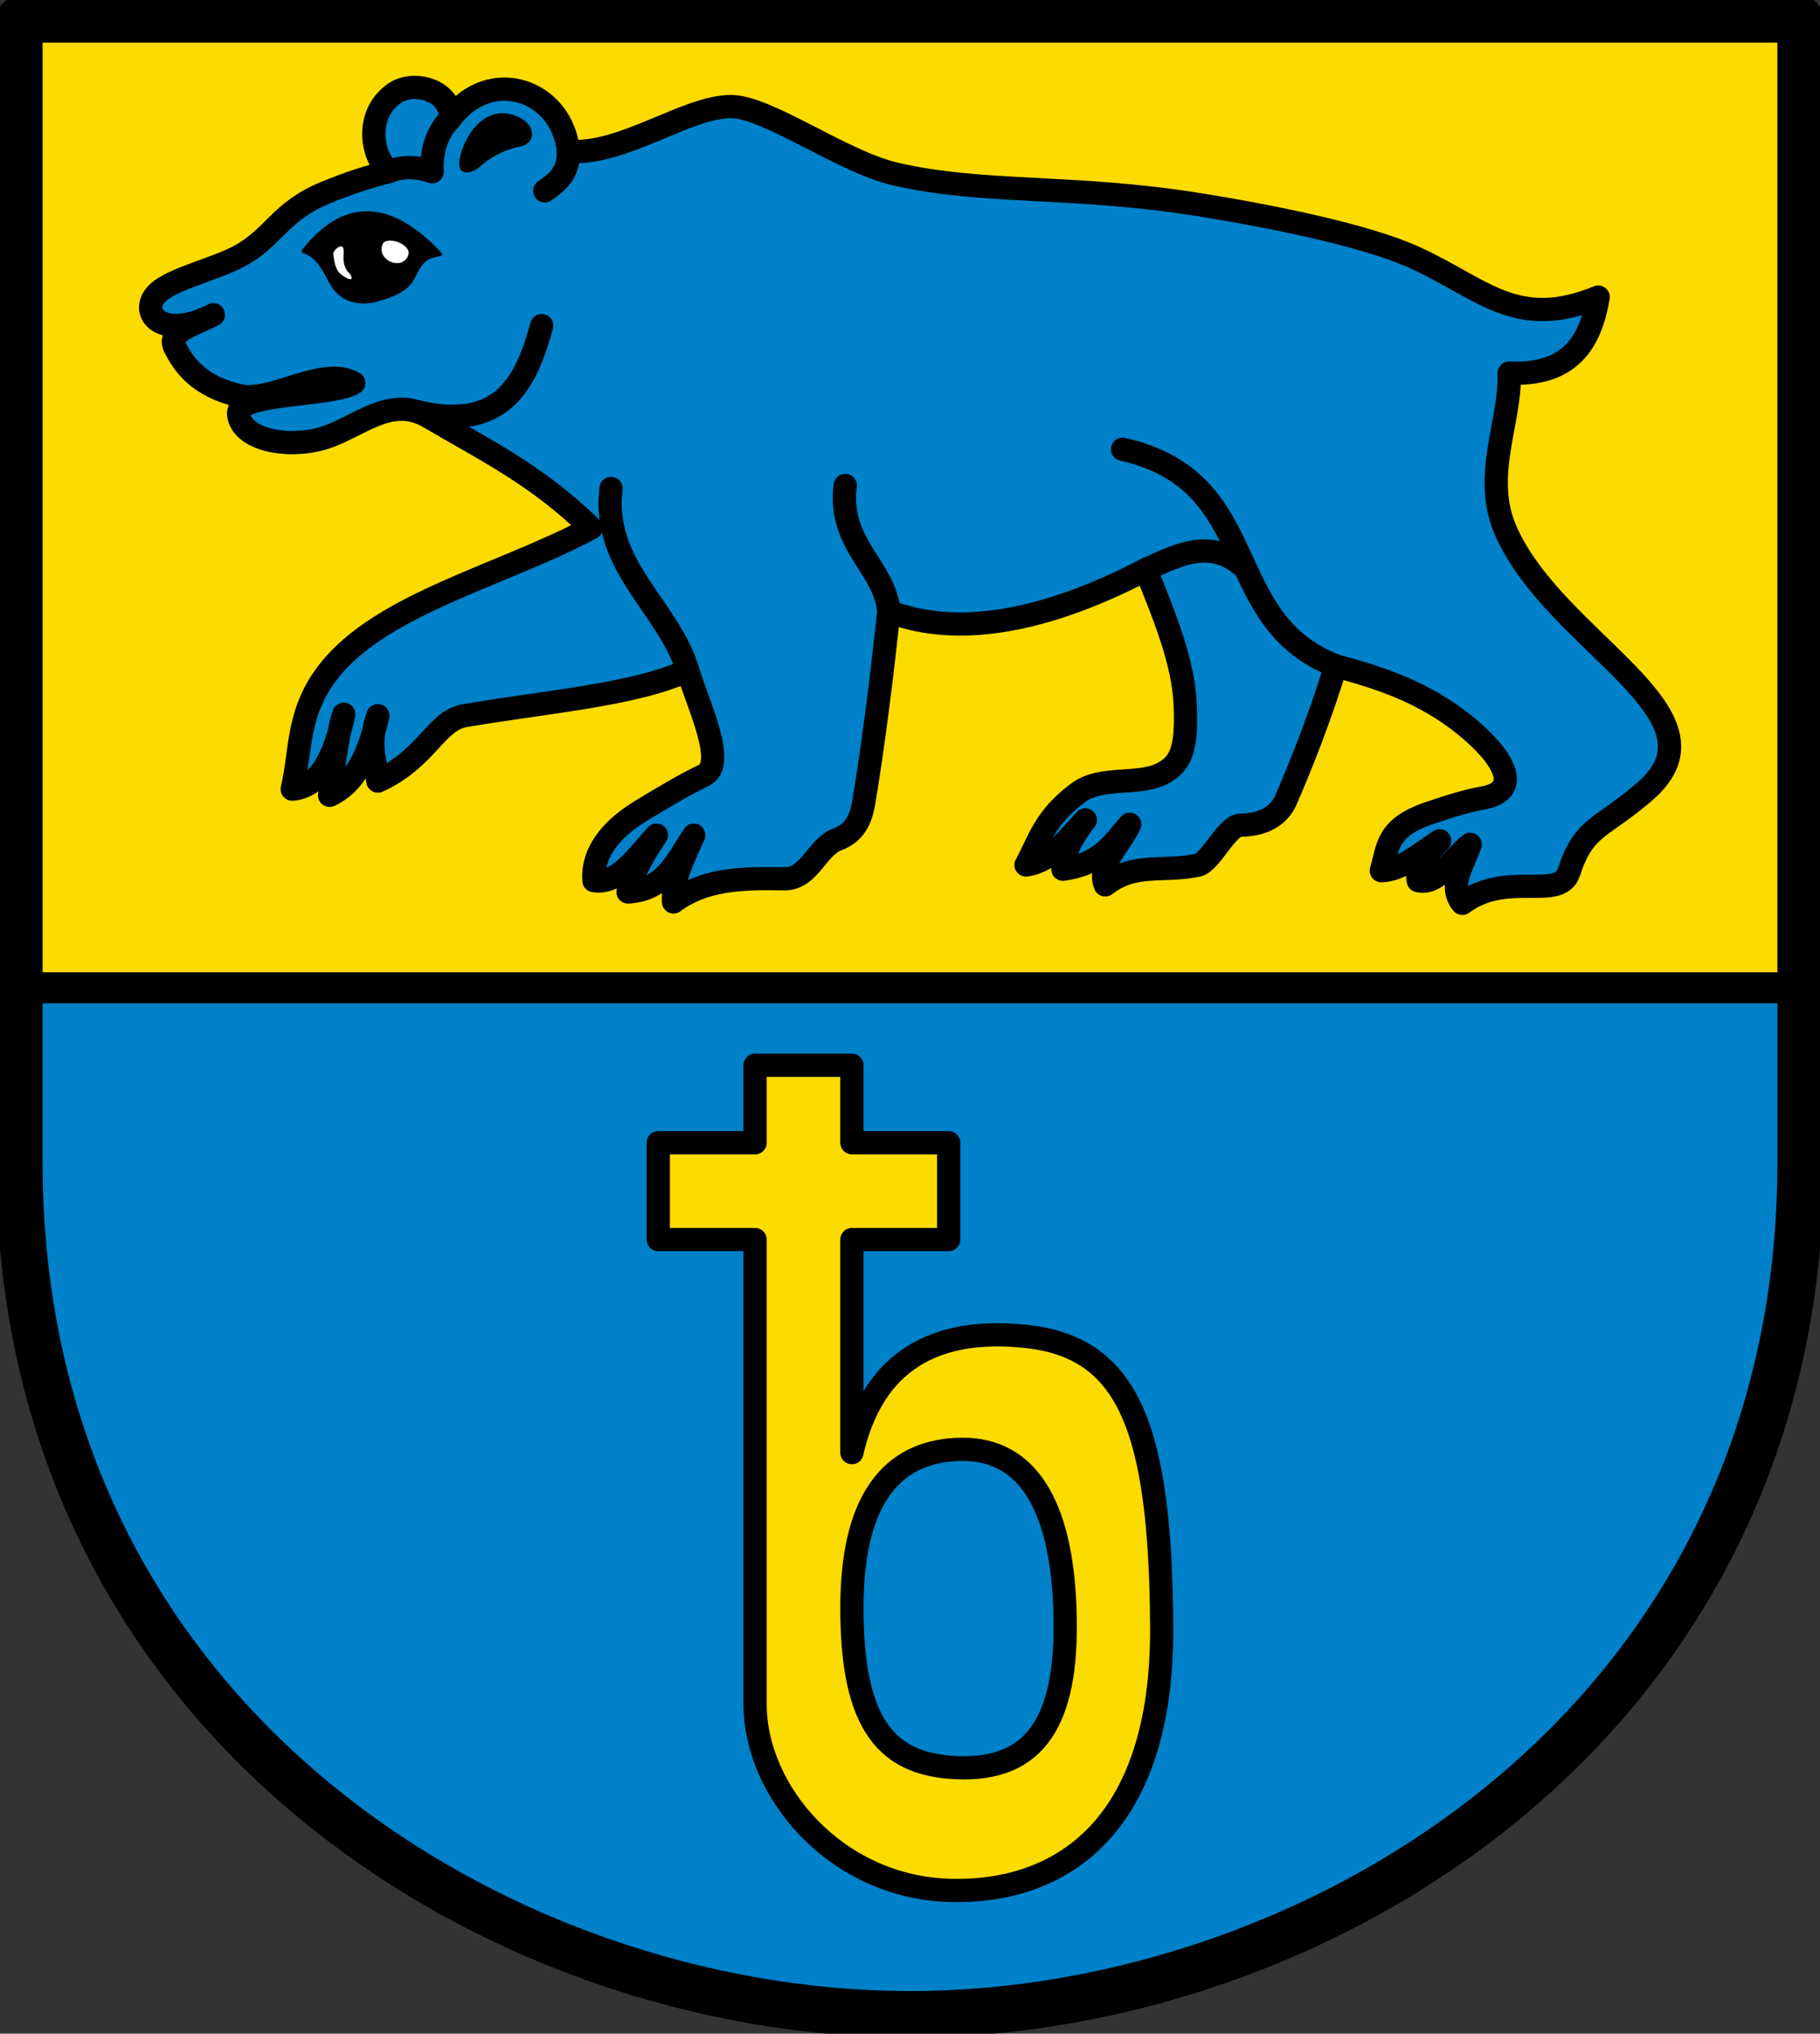 <svg xmlns="http://www.w3.org/2000/svg" height="525" width="470"><rect width="100%" height="100%" fill="#333333" stroke="none"/><path d="M5 5v250h460V5z" fill="#fcdb00" fill-rule="evenodd"/><path d="M5 255c-3.905 67.584.784 138.14 56.443 191.39C117.103 499.642 176.083 520.094 235 519c60.202-1.117 119.698-11.507 176.032-75.276C444.967 405.114 469.558 363.696 465 255z" fill="#0081c9" fill-rule="evenodd"/><path d="M219.999 415c0-30 11.904-40.755 28.483-40.852 16.58-.097 25.505 14.013 26.517 40.852 1.012 26.839-5.99 41.45-26.15 41.364C228.69 456.278 220 445 220 415zm-25-120h-25v25h25v120c0 22.445 20.79 47.053 50 48 28.55.925 55.296-15.907 55-68-.295-51.766-8.74-72.177-35-75-29.822-3.206-41.02 12.587-45 30v-55h25v-25h-25v-20h-25v20" fill="#fcdb00" fill-rule="evenodd" stroke="#000" stroke-width="6" stroke-linecap="round" stroke-linejoin="round"/><g stroke="#000"><path d="M55.1 81.253c-13.415 6.917-19.585-.75-14.34-5.676 3.91-3.671 14.706-6.073 20.858-9.354 9.268-4.942 10.456-11.568 22.471-16.49 6.625-2.715 10.044-3.728 16.328-5.462-4.844-4.429-6.056-15.155 1.638-20.294 4.975-3.322 14.528-.609 14.252 6.625 10.452-13.954 28.981-7.235 30.464 8.442 14.07 1.182 30.726-11.728 42.209-11.53 9.399.162 28.53 14.226 42.21 17.402 22.819 5.3 45.776 2.644 78.912 7.986 18.733 3.02 42.905 7.913 55.423 13.67 17.556 8.073 26.16 18.777 47.195 10.125-1.974 11.65-7.244 20.332-22.971 19.605.409 12.51-7.004 26.524-1.012 40.444 12.595 29.258 59.292 47.508 35.996 67.609-11.287 9.738-15.635 8.769-19.569 20.776-2.486 7.59-16.016-.51-27.527 8.075-3.847-4.649.61-10.596 2.005-15.245-4.893 3.977-8.49 10.632-13.383 9.373-.821-3.426 2.257-6.852 5.505-10.278-5.016 3.34-10.032 7.63-15.048 7.708 1.796-6.198 1.299-11.097 12.39-14.852 5.417-1.834 9.716-3.18 13.67-3.867 10.84-1.88 5.337-10.89-4.36-18.737-10.889-8.81-22.297-12.396-33.446-15.397-4.282 13.794-8.665 24.806-12.846 34.501-1.983 4.6-6.403 6.561-11.745 6.607-3.619.031-7.683 9.665-11.163 10.366-9.202 1.853-16.21-.827-23.794 5.05-2.072-5.22 3.952-10.438 6.328-15.657-4.218 4.724-7.11 10.186-17.25 11.62.135-3.35 1.51-7.321 5.783-12.74-4.614 4.87-8.744 10.706-15.326 11.638 3.417-6.24 4.646-12.136 13.58-18.719 5.849-4.31 15.144-1.757 21.377-4.771 5.082-2.458 6.666-6.476 6.15-17.985-.496-11.104-5.437-22.98-10.187-34.76-29.979 15.59-51.513 16.57-66.352 10.75-1.771 16.933-4.064 34.941-6.41 48.968-.62 3.7-1.742 8.045-6.993 9.973-5.087 1.868-7.146 10.227-13.562 10.107-10.784-.202-20.641.011-28.628 5.98-.383-5.75 2.703-11.5 5.227-17.25-4.266 6.458-7.43 14.157-16.973 14.68 1.32-4.893 3.948-9.787 7.341-14.68-5.053 5.565-9.784 12.741-16.15 11.745-.414-5.677 2.516-12.134 12.113-17.985 7.133-4.35 11.766-7.005 16.238-9.176 5.983-2.904-1.19-17.529-4.126-27.072-14.156 6.39-36.642 8.051-57.625 11.656-7.402 1.272-9.743 11.106-22.389 16.884-.66-5.232-2.558-9.721 0-16.884-2.196 9.376-5.473 17.362-12.48 20.554 1.224-8.798 2.448-17.533 3.671-20.92-2.374 10.868-6.123 18.793-13.32 19.326 2.416-10.235 1.046-19.929 9.65-30.705 13.835-17.329 44.874-24.558 67.534-36.703-13.947-13.725-27.72-20.28-41.842-28.63-10.08-5.958-18.388 2.85-27.527 5.506-9.081 2.64-20.913.384-21.656-6.24-.637-5.688 24.231-4.605 29.73-8.074-8.05-4.547-21.034 5.238-29.604 3.259-10.482-2.421-14.45-8.12-16.64-12.618-1.81-3.714 4.268-5.406 9.997-8.259z" fill="#0081c9" fill-rule="evenodd" stroke-width="6" stroke-linecap="round" stroke-linejoin="round"/><path d="M139.89 84.052c-4.04 14.801-10.153 27.292-31.935 22.305m38.816-67.313c.162 5.606-2.868 8.02-6.103 10.23m-40.251-5.003c3.728-1.461 7.456-1.231 11.183.072-.16-4.868.737-9.56 4.707-13.741m41.49 95.494c-2.498 20.101 14.862 30.546 19.805 47.005m40.667-47.783c-1.972 15.244 10.37 21.26 11.256 32.494m66.352-10.752c8.601-3.945 17.202-8.399 25.804-.236m23.29 25.087c-30.68-11.85-18.248-47.64-55.07-55.936" fill="none" stroke-width="6" stroke-linecap="round" stroke-linejoin="round"/><path d="M113.677 65.625c-11.506-12.303-23.79-15.52-35.297-.779 3.09 1.087 4.59 3.09 7.007 7.786 2.863 5.562 8.225 5.816 12.199 4.672 6.49-1.868 8.168-3.645 9.602-6.748 1.91-4.13 3.908-4.47 6.489-4.931z" fill-rule="evenodd" stroke-linecap="round" stroke-linejoin="round"/><path d="M134.18 37.336c4.105-.806 3.733-5.6-2.076-7.267-6.259-1.795-11.015 3.816-12.718 10.122-1.485 5.501 2.618 3.893 4.184 2.486 2.497-2.243 6.082-4.452 10.61-5.341z" fill-rule="evenodd"/><path d="M85.568 65.746c-.277-1.845 4.103-4.752 3.67-.276-.13 1.346-.06 3.39 1.193 4.588 1.618 1.548 1.13 4.155-2.753 1.102-1.64-1.29-1.881-3.885-2.11-5.414zM98.322 62.901c1.123-3.007 8.994-.3 7.524 3.304-1.839 4.51-9.325 1.52-7.524-3.304z" fill="#fff" fill-rule="evenodd"/></g><path d="M5 5h460v295c0 145-125 220-230 220S5 445 5 300z" fill="none" stroke="#000" stroke-width="12" stroke-linecap="round" stroke-linejoin="round"/><path d="M5.873 255h458.06" fill="none" stroke="#000" stroke-width="8" stroke-linecap="round" stroke-linejoin="round"/></svg>